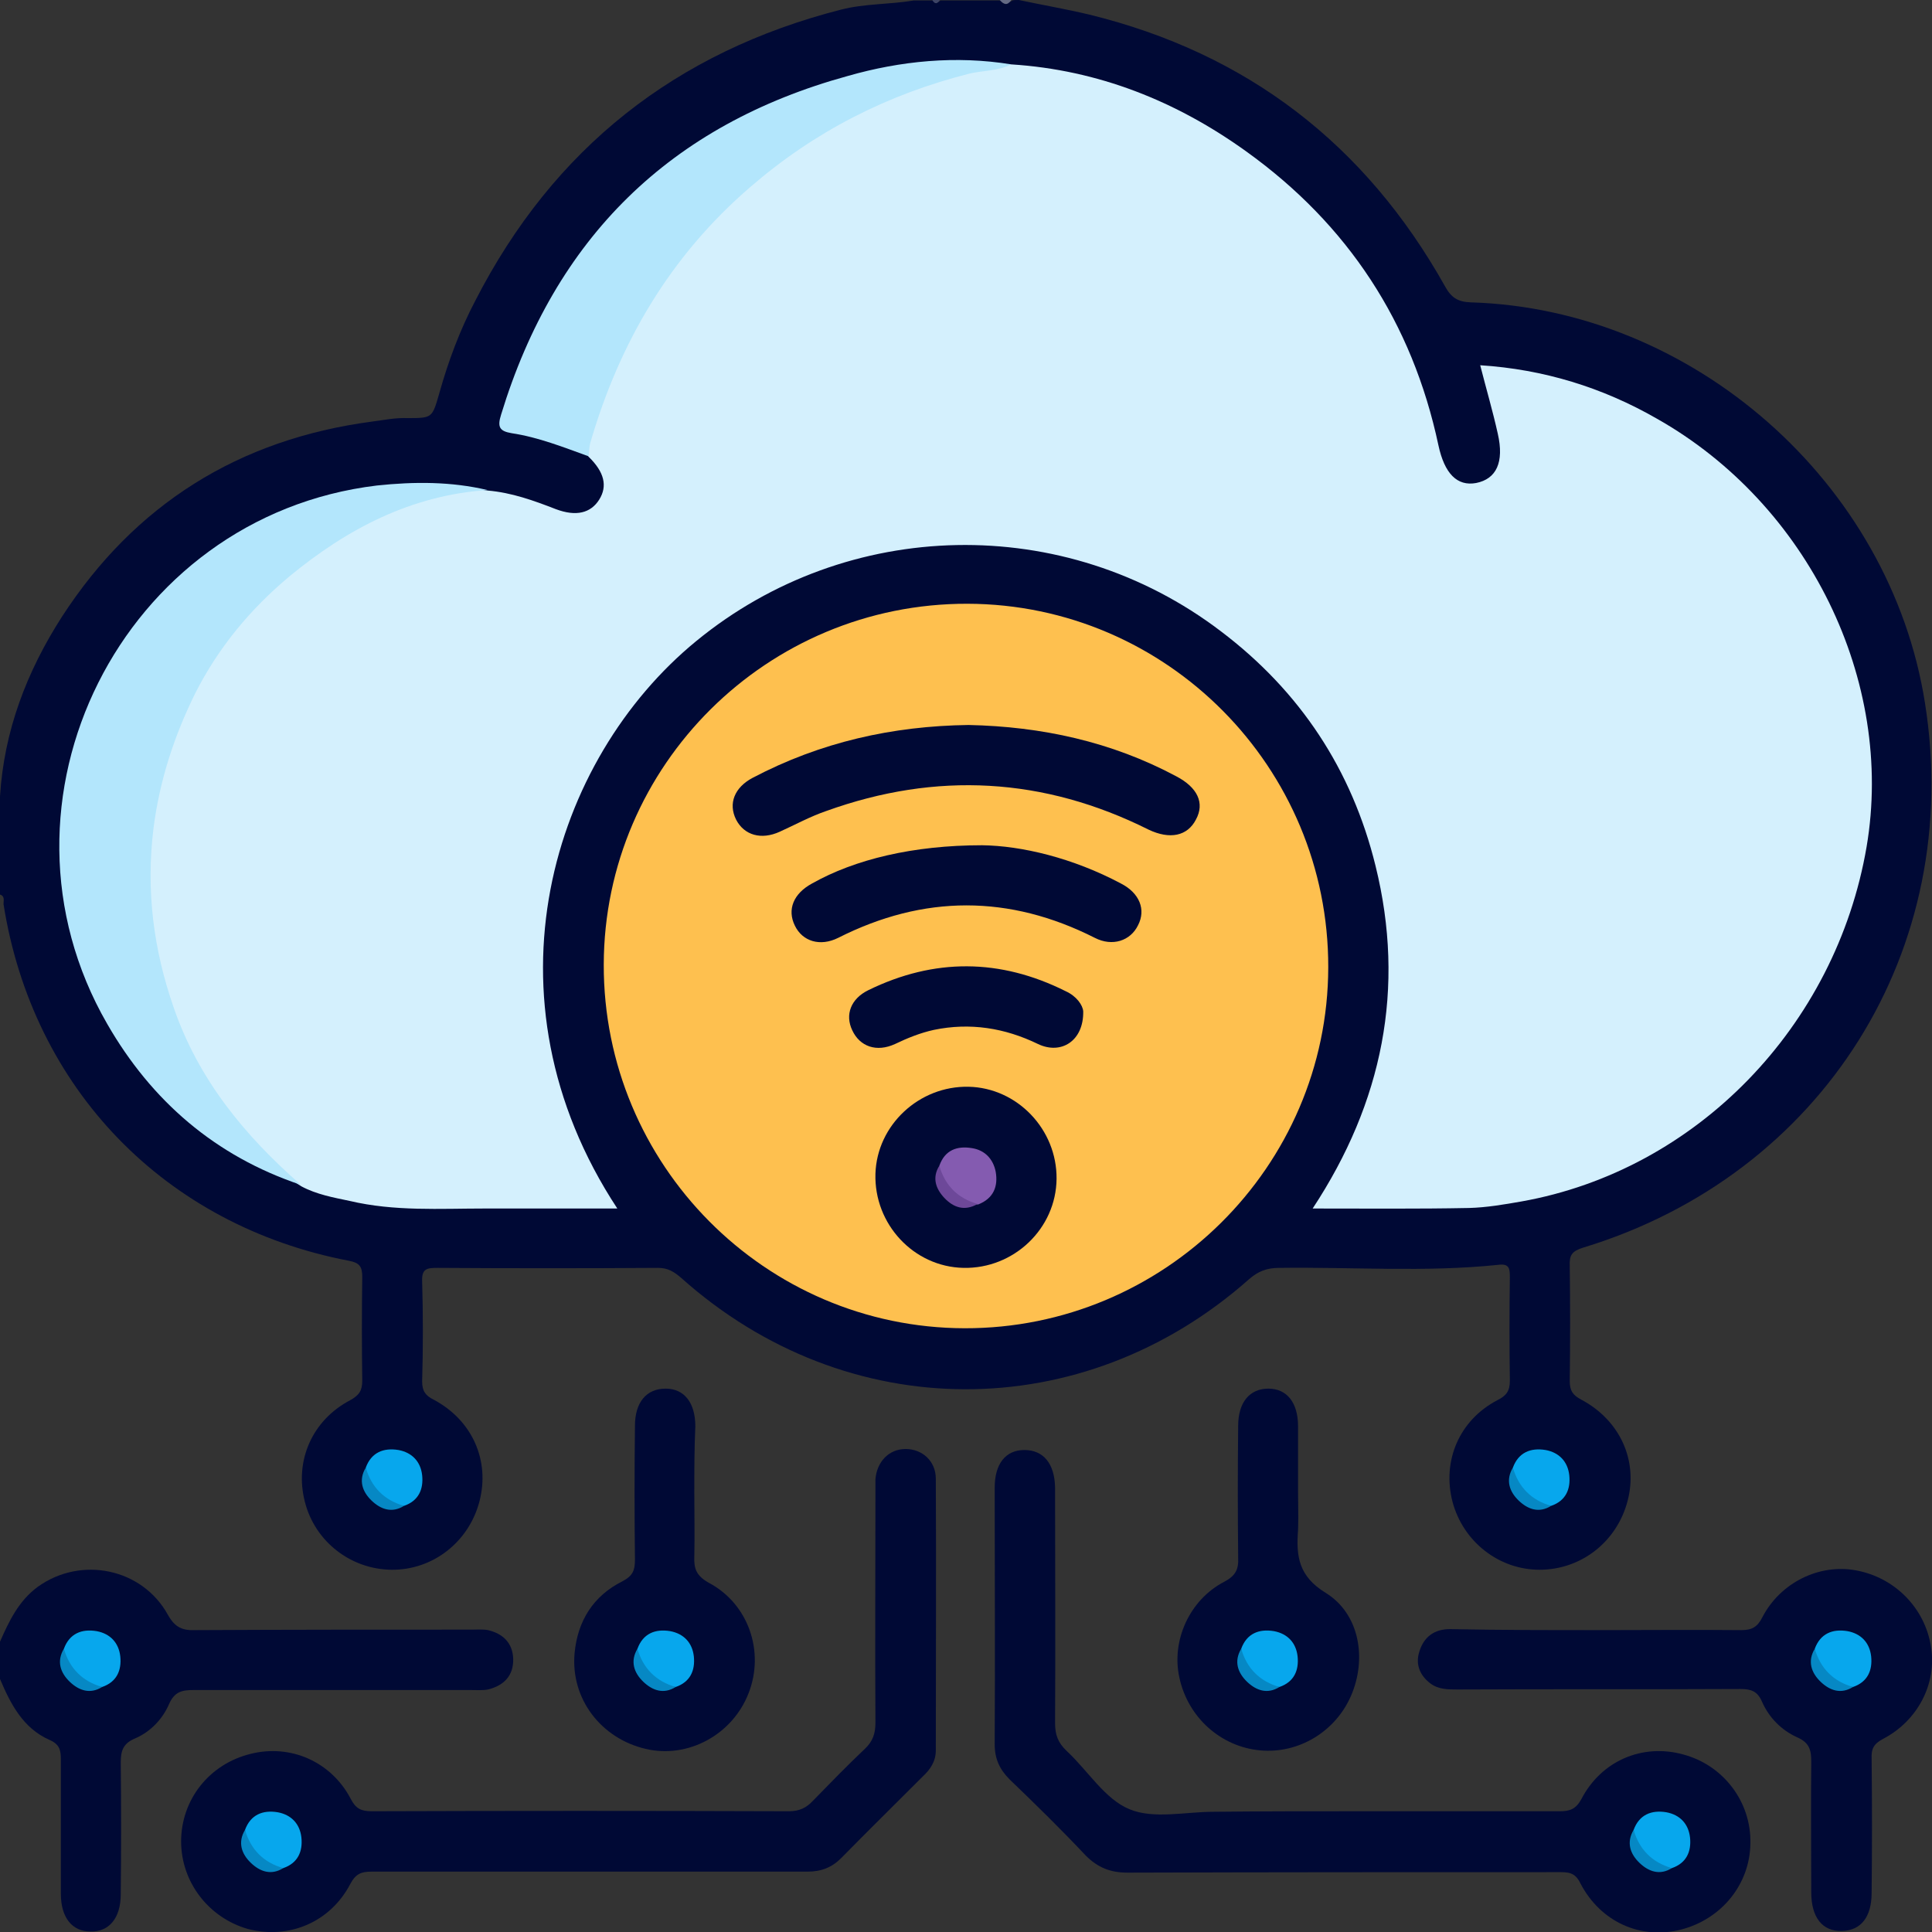 <svg width="40" height="40" viewBox="0 0 40 40" fill="none" xmlns="http://www.w3.org/2000/svg">
<rect x="0" y="0" width="40" height="40" fill="#333333" stroke="none"/>
<g clip-path="url(#clip0_47_6631)">
<path d="M21.094 0C21.583 0.104 22.073 0.188 22.552 0.302C25.823 1.104 28.271 2.99 29.917 5.927C30.042 6.156 30.177 6.25 30.448 6.26C35.052 6.396 39.135 9.99 39.854 14.552C40.667 19.656 37.74 24.323 32.771 25.833C32.542 25.906 32.49 25.99 32.5 26.208C32.51 27 32.51 27.792 32.5 28.594C32.5 28.792 32.562 28.885 32.74 28.979C33.542 29.406 33.917 30.24 33.698 31.073C33.479 31.917 32.74 32.5 31.875 32.5C31.031 32.5 30.292 31.917 30.073 31.094C29.854 30.25 30.208 29.406 31 28.99C31.188 28.896 31.26 28.802 31.26 28.583C31.25 27.865 31.25 27.156 31.26 26.438C31.26 26.25 31.24 26.156 31.01 26.188C29.5 26.344 27.99 26.229 26.479 26.25C26.229 26.25 26.042 26.323 25.854 26.49C22.417 29.531 17.531 29.521 14.104 26.458C13.958 26.333 13.833 26.25 13.625 26.25C12.104 26.26 10.583 26.26 9.052 26.25C8.833 26.25 8.729 26.271 8.74 26.531C8.76 27.219 8.76 27.906 8.74 28.604C8.74 28.802 8.812 28.896 8.979 28.979C9.781 29.406 10.146 30.24 9.927 31.083C9.708 31.927 8.958 32.51 8.104 32.5C7.26 32.49 6.521 31.917 6.312 31.094C6.094 30.25 6.458 29.406 7.25 28.99C7.438 28.885 7.5 28.792 7.5 28.583C7.49 27.865 7.49 27.156 7.5 26.438C7.5 26.229 7.448 26.146 7.229 26.104C3.417 25.375 0.677 22.542 0.073 18.719C0.073 18.646 0.104 18.552 0 18.521C0 17.844 0 17.167 0 16.49C0.083 15.135 0.552 13.906 1.281 12.771C2.792 10.438 4.948 9.094 7.698 8.729C7.938 8.698 8.188 8.646 8.438 8.656C8.948 8.656 8.948 8.656 9.094 8.146C9.281 7.479 9.521 6.833 9.844 6.219C11.458 3.073 13.99 1.073 17.417 0.198C17.906 0.073 18.417 0.094 18.917 0.01C19.052 0.01 19.177 0.01 19.312 0.01C19.365 0.062 19.417 0.062 19.469 0.01C19.885 0.01 20.302 0.01 20.719 0.01C20.802 0.073 20.875 0.073 20.958 0.01C20.99 0 21.042 0 21.094 0Z" fill="#000935"/>
<path d="M0 33.99C0.188 33.563 0.385 33.146 0.781 32.854C1.677 32.208 2.948 32.469 3.479 33.438C3.625 33.698 3.781 33.761 4.052 33.75C5.948 33.74 7.854 33.74 9.75 33.74C9.865 33.74 9.99 33.729 10.104 33.75C10.417 33.823 10.615 34.021 10.625 34.344C10.635 34.688 10.438 34.896 10.104 34.979C9.99 35 9.875 34.99 9.75 34.99C7.833 34.99 5.927 34.99 4.01 34.99C3.771 34.99 3.615 35.021 3.5 35.281C3.365 35.594 3.115 35.854 2.802 35.99C2.552 36.094 2.5 36.24 2.5 36.49C2.51 37.396 2.51 38.313 2.5 39.219C2.5 39.708 2.26 40 1.875 39.99C1.49 39.99 1.26 39.698 1.26 39.208C1.26 38.281 1.26 37.365 1.26 36.438C1.26 36.24 1.24 36.115 1.021 36.021C0.479 35.781 0.219 35.281 0 34.761C0 34.511 0 34.25 0 33.99Z" fill="#000935"/>
<path d="M20.938 0C20.854 0.125 20.781 0.094 20.698 0C20.781 0 20.865 0 20.938 0Z" fill="#646A84"/>
<path d="M19.458 0C19.406 0.083 19.354 0.094 19.302 0C19.354 0 19.406 0 19.458 0Z" fill="#3D4465"/>
<path d="M28 37.5C29.427 37.5 30.865 37.5 32.292 37.5C32.5 37.5 32.625 37.458 32.74 37.25C33.156 36.448 34.01 36.094 34.844 36.323C35.677 36.542 36.26 37.302 36.24 38.167C36.229 39.011 35.646 39.729 34.812 39.948C33.969 40.167 33.135 39.792 32.719 38.99C32.604 38.75 32.448 38.761 32.25 38.761C29.281 38.761 26.312 38.761 23.344 38.771C22.99 38.771 22.729 38.667 22.479 38.417C21.969 37.875 21.438 37.354 20.906 36.844C20.698 36.636 20.594 36.417 20.594 36.115C20.604 34.344 20.594 32.573 20.594 30.802C20.594 30.302 20.823 30.021 21.208 30.021C21.604 30.021 21.833 30.302 21.844 30.792C21.844 32.417 21.854 34.042 21.844 35.677C21.844 35.917 21.906 36.083 22.083 36.25C22.521 36.656 22.875 37.25 23.385 37.458C23.885 37.667 24.542 37.511 25.125 37.511C26.094 37.5 27.042 37.5 28 37.5Z" fill="#000935"/>
<path d="M12.229 38.75C10.719 38.75 9.208 38.75 7.698 38.75C7.479 38.75 7.365 38.792 7.25 39.01C6.833 39.802 5.979 40.156 5.135 39.938C4.323 39.708 3.75 38.969 3.75 38.125C3.75 37.26 4.333 36.521 5.188 36.312C6.01 36.104 6.854 36.469 7.26 37.24C7.365 37.448 7.479 37.5 7.698 37.5C10.573 37.49 13.448 37.49 16.333 37.5C16.552 37.5 16.698 37.427 16.833 37.281C17.188 36.917 17.542 36.552 17.906 36.208C18.073 36.052 18.125 35.885 18.125 35.667C18.115 34.094 18.125 32.521 18.125 30.938C18.125 30.833 18.125 30.729 18.125 30.625C18.156 30.26 18.406 30 18.75 30C19.094 30 19.375 30.25 19.375 30.615C19.385 32.49 19.375 34.365 19.375 36.24C19.375 36.469 19.26 36.635 19.104 36.781C18.542 37.344 17.979 37.896 17.417 38.469C17.219 38.667 17 38.75 16.719 38.75C15.229 38.75 13.729 38.75 12.229 38.75Z" fill="#000935"/>
<path d="M33.083 33.75C34.073 33.75 35.062 33.74 36.052 33.75C36.271 33.75 36.385 33.688 36.49 33.479C36.865 32.761 37.667 32.375 38.417 32.511C39.229 32.656 39.854 33.292 39.979 34.094C40.104 34.854 39.708 35.625 38.99 36C38.792 36.104 38.74 36.208 38.75 36.417C38.76 37.344 38.76 38.261 38.75 39.188C38.75 39.688 38.531 39.969 38.135 39.979C37.729 39.99 37.5 39.698 37.5 39.177C37.5 38.281 37.49 37.386 37.5 36.479C37.5 36.24 37.469 36.083 37.208 35.969C36.885 35.823 36.625 35.563 36.479 35.229C36.385 35.011 36.25 34.969 36.031 34.969C34.083 34.979 32.125 34.969 30.177 34.979C29.979 34.979 29.781 34.979 29.615 34.854C29.396 34.688 29.302 34.458 29.385 34.198C29.479 33.886 29.698 33.729 30.021 33.729C31.052 33.75 32.073 33.75 33.083 33.75Z" fill="#000935"/>
<path d="M14.375 30.906C14.375 31.344 14.385 31.792 14.375 32.229C14.365 32.479 14.417 32.625 14.677 32.771C15.5 33.208 15.833 34.198 15.5 35.052C15.167 35.917 14.24 36.417 13.365 36.208C12.438 35.99 11.812 35.167 11.896 34.229C11.958 33.562 12.281 33.042 12.885 32.74C13.104 32.625 13.146 32.51 13.146 32.292C13.135 31.365 13.135 30.448 13.146 29.521C13.146 29.031 13.385 28.75 13.781 28.75C14.167 28.75 14.396 29.042 14.396 29.531C14.375 29.99 14.375 30.448 14.375 30.906Z" fill="#000935"/>
<path d="M26.875 30.896C26.875 31.156 26.885 31.417 26.875 31.677C26.833 32.219 26.885 32.635 27.448 32.979C28.156 33.417 28.302 34.354 27.969 35.115C27.646 35.854 26.885 36.312 26.094 36.24C25.281 36.167 24.594 35.562 24.417 34.729C24.25 33.969 24.625 33.125 25.344 32.75C25.583 32.625 25.646 32.49 25.635 32.25C25.625 31.344 25.625 30.427 25.635 29.521C25.635 29.031 25.875 28.75 26.26 28.75C26.646 28.75 26.875 29.042 26.875 29.531C26.875 29.99 26.875 30.448 26.875 30.896Z" fill="#000935"/>
<path d="M20.938 1.333C22.74 1.448 24.354 2.094 25.802 3.135C27.906 4.646 29.24 6.677 29.781 9.219C29.906 9.802 30.167 10.073 30.562 10C30.979 9.917 31.146 9.573 31.01 8.979C30.906 8.51 30.771 8.052 30.646 7.562C31.958 7.646 33.177 8.021 34.302 8.667C37.438 10.437 39.229 14.094 38.646 17.531C38.01 21.25 35.125 24.229 31.5 24.875C31.146 24.937 30.781 25 30.417 25.01C29.354 25.031 28.292 25.021 27.177 25.021C28.625 22.823 29.104 20.458 28.479 17.927C27.99 15.937 26.917 14.312 25.281 13.073C22.042 10.604 17.542 10.708 14.417 13.271C11.427 15.719 9.896 20.635 12.781 25.021C11.854 25.021 10.948 25.021 10.042 25.021C9.104 25.021 8.167 25.083 7.24 24.864C6.896 24.792 6.552 24.729 6.24 24.562C5.438 24.073 4.844 23.375 4.333 22.594C3.375 21.104 2.917 19.469 3.021 17.698C3.135 15.792 3.823 14.114 5.104 12.677C6.135 11.521 7.396 10.739 8.865 10.26C9.271 10.125 9.677 10.094 10.094 10.156C10.594 10.198 11.052 10.364 11.51 10.542C11.927 10.698 12.229 10.625 12.406 10.344C12.583 10.062 12.51 9.771 12.188 9.458C12.073 9.312 12.125 9.167 12.167 9.01C13.167 5.698 15.24 3.333 18.427 1.969C18.875 1.781 19.333 1.635 19.792 1.5C20.167 1.385 20.552 1.323 20.938 1.333Z" fill="#D4F0FD"/>
<path d="M12.5 19.969C12.51 15.844 15.885 12.49 20.031 12.5C24.156 12.51 27.51 15.885 27.5 20.031C27.49 24.156 24.104 27.51 19.969 27.5C15.844 27.49 12.49 24.115 12.5 19.969Z" fill="#FEC04F"/>
<path d="M10.094 10.146C8.521 10.25 7.188 10.948 6 11.927C5.188 12.604 4.521 13.406 4.042 14.354C3.604 15.24 3.302 16.167 3.177 17.156C3.021 18.438 3.177 19.656 3.594 20.854C4.104 22.344 5.063 23.51 6.229 24.531C4.458 23.938 3.135 22.792 2.219 21.198C-0.437 16.594 2.521 10.688 7.802 10.052C8.583 9.969 9.344 9.969 10.094 10.146Z" fill="#B3E6FC"/>
<path d="M20.938 1.333C20.667 1.469 20.365 1.458 20.083 1.521C18.385 1.948 16.865 2.719 15.531 3.875C13.875 5.302 12.823 7.094 12.219 9.177C12.198 9.26 12.198 9.354 12.188 9.448C11.667 9.26 11.146 9.052 10.594 8.969C10.344 8.927 10.292 8.844 10.375 8.583C11.49 4.927 13.875 2.583 17.552 1.573C18.646 1.26 19.792 1.146 20.938 1.333Z" fill="#B3E6FC"/>
<path d="M7.573 30.385C7.688 30.073 7.938 29.969 8.25 30.021C8.531 30.073 8.708 30.26 8.74 30.542C8.771 30.833 8.667 31.073 8.365 31.177C7.885 31.167 7.583 30.865 7.573 30.385Z" fill="#07A7ED"/>
<path d="M31.323 30.385C31.438 30.073 31.688 29.969 32 30.021C32.281 30.073 32.458 30.26 32.49 30.542C32.521 30.833 32.417 31.073 32.115 31.177C31.635 31.167 31.333 30.865 31.323 30.385Z" fill="#07A7ED"/>
<path d="M7.573 30.385C7.688 30.792 7.958 31.062 8.365 31.177C8.115 31.333 7.885 31.25 7.698 31.073C7.5 30.885 7.417 30.646 7.573 30.385Z" fill="#0688C4"/>
<path d="M31.323 30.385C31.438 30.792 31.708 31.062 32.115 31.177C31.865 31.333 31.635 31.25 31.448 31.073C31.25 30.885 31.167 30.646 31.323 30.385Z" fill="#0688C4"/>
<path d="M1.323 34.135C1.438 33.823 1.688 33.719 2 33.771C2.281 33.823 2.458 34.01 2.49 34.292C2.521 34.583 2.417 34.823 2.115 34.927C1.635 34.917 1.333 34.615 1.323 34.135Z" fill="#07A7ED"/>
<path d="M1.323 34.135C1.438 34.542 1.708 34.812 2.115 34.927C1.865 35.083 1.635 35 1.448 34.823C1.25 34.635 1.167 34.396 1.323 34.135Z" fill="#0688C4"/>
<path d="M33.823 37.885C33.938 37.573 34.188 37.469 34.5 37.521C34.781 37.573 34.958 37.76 34.99 38.042C35.021 38.333 34.917 38.573 34.615 38.677C34.135 38.667 33.833 38.365 33.823 37.885Z" fill="#07A7ED"/>
<path d="M33.823 37.885C33.938 38.292 34.208 38.562 34.615 38.677C34.365 38.833 34.135 38.75 33.948 38.573C33.75 38.385 33.667 38.146 33.823 37.885Z" fill="#0688C4"/>
<path d="M5.073 37.885C5.188 37.573 5.438 37.469 5.75 37.521C6.031 37.573 6.208 37.76 6.24 38.042C6.271 38.333 6.167 38.573 5.865 38.677C5.385 38.667 5.083 38.365 5.073 37.885Z" fill="#07A7ED"/>
<path d="M5.073 37.885C5.188 38.292 5.458 38.562 5.865 38.677C5.615 38.833 5.385 38.75 5.198 38.573C5 38.385 4.917 38.146 5.073 37.885Z" fill="#0688C4"/>
<path d="M37.573 34.135C37.688 33.823 37.938 33.719 38.25 33.771C38.531 33.823 38.708 34.01 38.74 34.292C38.771 34.583 38.667 34.823 38.365 34.927C37.885 34.917 37.583 34.615 37.573 34.135Z" fill="#07A7ED"/>
<path d="M37.573 34.135C37.688 34.542 37.958 34.812 38.365 34.927C38.115 35.083 37.885 35 37.698 34.823C37.5 34.635 37.417 34.396 37.573 34.135Z" fill="#0688C4"/>
<path d="M13.198 34.135C13.312 33.823 13.562 33.719 13.875 33.771C14.156 33.823 14.333 34.01 14.365 34.292C14.396 34.583 14.292 34.823 13.99 34.927C13.51 34.917 13.208 34.615 13.198 34.135Z" fill="#07A7ED"/>
<path d="M13.198 34.135C13.312 34.542 13.583 34.812 13.99 34.927C13.74 35.083 13.51 35 13.323 34.823C13.125 34.635 13.042 34.396 13.198 34.135Z" fill="#0688C4"/>
<path d="M25.698 34.135C25.812 33.823 26.062 33.719 26.375 33.771C26.656 33.823 26.833 34.01 26.865 34.292C26.896 34.583 26.792 34.823 26.49 34.927C26.01 34.917 25.708 34.615 25.698 34.135Z" fill="#07A7ED"/>
<path d="M25.698 34.135C25.812 34.542 26.083 34.812 26.49 34.927C26.24 35.083 26.01 35 25.823 34.823C25.625 34.635 25.542 34.396 25.698 34.135Z" fill="#0688C4"/>
<path d="M20.052 15.01C21.562 15.042 23.01 15.354 24.354 16.073C24.792 16.302 24.948 16.625 24.76 16.969C24.583 17.312 24.219 17.385 23.781 17.177C21.615 16.094 19.385 15.969 17.104 16.792C16.771 16.906 16.469 17.073 16.146 17.219C15.76 17.396 15.406 17.292 15.24 16.969C15.073 16.635 15.208 16.302 15.583 16.104C16.99 15.364 18.479 15.031 20.052 15.01Z" fill="#000935"/>
<path d="M20.052 22.5C21.062 22.521 21.885 23.385 21.875 24.406C21.865 25.438 20.99 26.271 19.948 26.25C18.917 26.229 18.094 25.344 18.125 24.302C18.156 23.292 19.031 22.479 20.052 22.5Z" fill="#000935"/>
<path d="M20.333 17.5C21.146 17.51 22.208 17.76 23.208 18.292C23.594 18.49 23.729 18.833 23.562 19.156C23.406 19.479 23.031 19.604 22.667 19.417C20.896 18.521 19.125 18.521 17.354 19.417C16.979 19.604 16.615 19.49 16.458 19.167C16.292 18.833 16.427 18.5 16.812 18.292C17.698 17.792 18.906 17.5 20.333 17.5Z" fill="#000935"/>
<path d="M22.427 20.938C22.438 21.552 21.969 21.844 21.49 21.615C20.802 21.281 20.083 21.167 19.333 21.323C19.052 21.385 18.792 21.49 18.531 21.615C18.146 21.792 17.802 21.667 17.646 21.333C17.49 21.01 17.615 20.677 17.979 20.5C19.344 19.833 20.708 19.844 22.062 20.521C22.292 20.625 22.417 20.812 22.427 20.938Z" fill="#000935"/>
<path d="M19.448 24.135C19.562 23.812 19.812 23.719 20.125 23.771C20.385 23.812 20.562 23.99 20.615 24.26C20.667 24.562 20.573 24.812 20.25 24.938C19.76 24.917 19.458 24.615 19.448 24.135Z" fill="#845BB0"/>
<path d="M19.448 24.135C19.562 24.542 19.833 24.812 20.24 24.927C19.969 25.083 19.74 25 19.552 24.802C19.375 24.614 19.292 24.385 19.448 24.135Z" fill="#6D4899"/>
</g>
<defs>
<clipPath id="clip0_47_6631">
<rect width="40" height="40" fill="white"/>
</clipPath>
</defs>
</svg>
